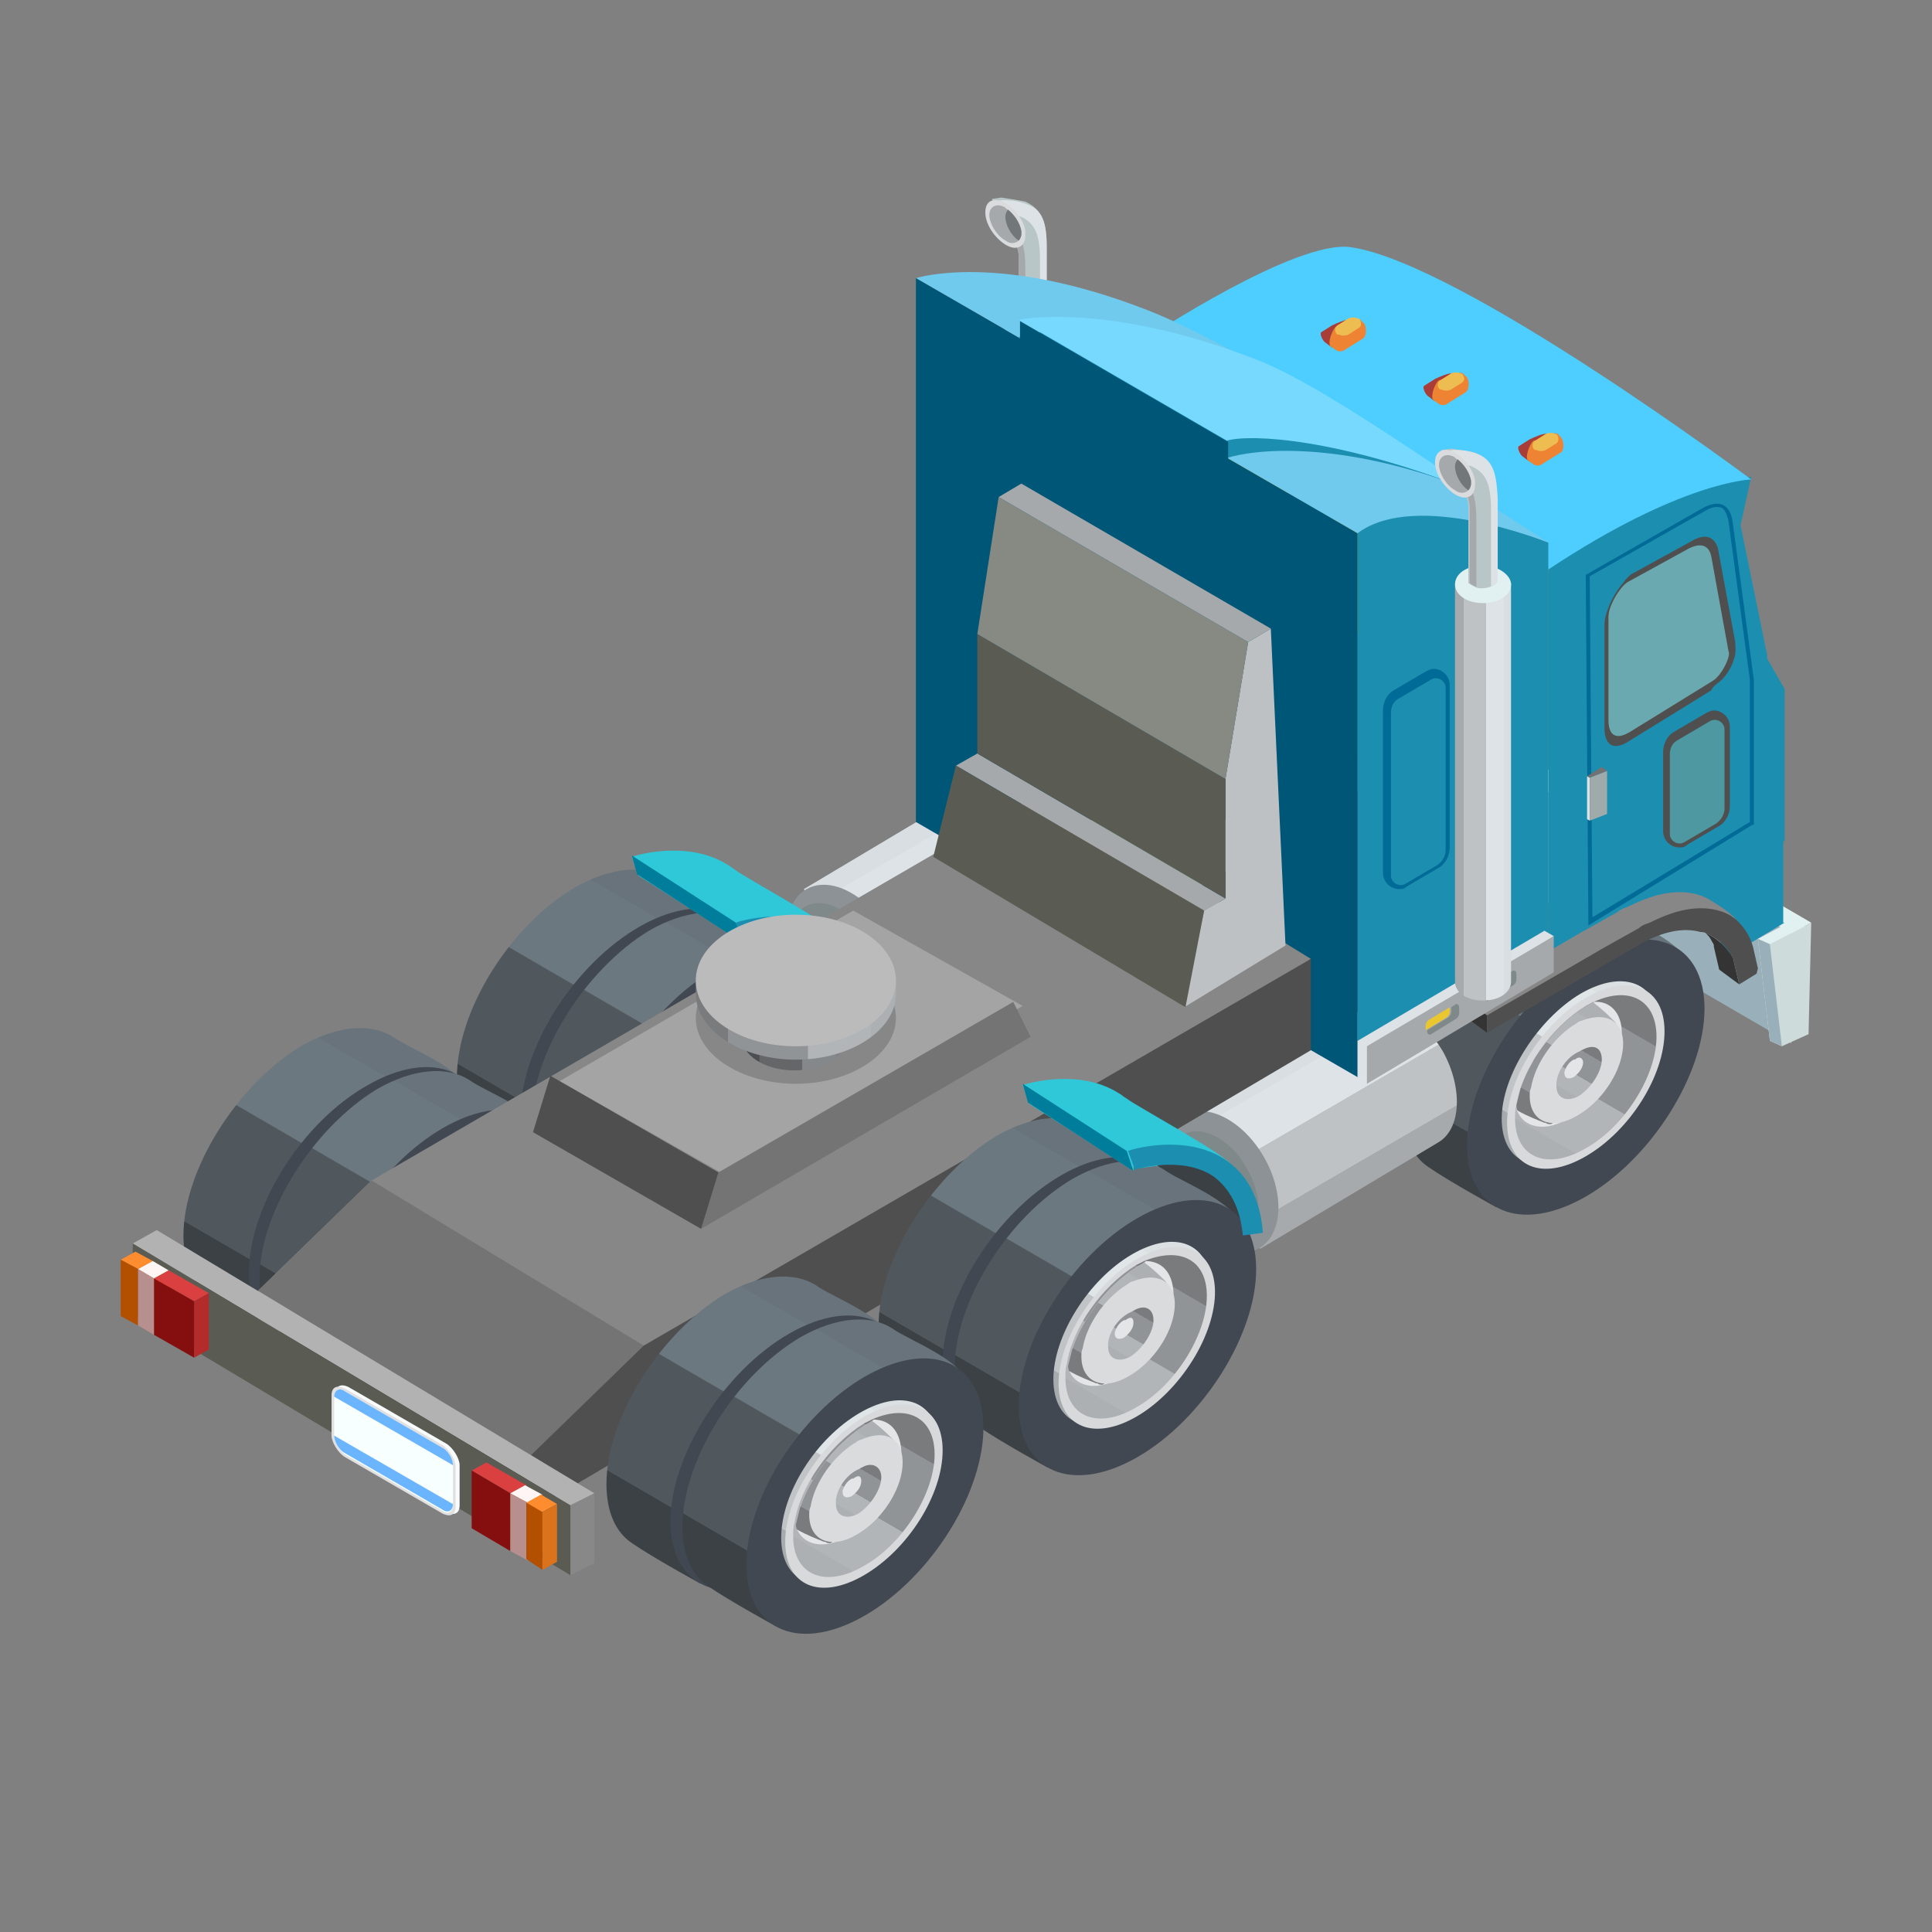 <?xml version="1.0" encoding="utf-8"?>
<svg xmlns="http://www.w3.org/2000/svg" width="88" height="88" viewBox="0 0 88 88" fill="none">
    <rect x="0" y="0" width="88" height="88" fill="#808080" stroke="none"/>
    <path d="M45.73 15.176V33.28c0 .49.548.857 1.277.857.73 0 1.276-.367 1.276-.857V15.115l-2.552.061z" fill="url(#a)"/>
    <path d="M48.283 15.178c0 .49-.547.857-1.276.857-.73 0-1.276-.367-1.276-.857 0-.489.547-.856 1.276-.856.73.061 1.276.428 1.276.857z" fill="#E1F0F0"/>
    <path d="M47.676 11.263v3.792c-.06.183-.364.306-.668.306-.122 0-.183 0-.304-.062-.122-.06-.243-.122-.304-.183v-3.18c0-.306 0-.49-.06-.612v-.061c-.062-.061-.062-.122-.122-.122-.122-.062-.304 0-.547-.123l-.061-.183-.182-.673-.183-.856-.06-.245L45.61 9c.425.061.79.122 1.094.183.79.367.972.979.972 2.08z" fill="#B9C6C7"/>
    <path d="M46.703 12.306v2.996c-.122-.06-.243-.122-.304-.183v-3.18c0-.306 0-.49-.06-.612v-.061c-.062-.061-.062-.122-.122-.122-.122-.062-.304 0-.547-.123l-.061-.183-.183-.673c.122.061.244.061.304.122.851.306.973.918.973 2.019z" fill="#A6A9AB"/>
    <path d="M46.764 9.302c-.304-.123-.608-.184-1.094-.184l-.426.061.061.245.06.245c.426.06.79.122 1.095.183.729.306.911.917.911 2.018v3.486c.122-.06.243-.122.304-.244v-3.853c0-1.101-.182-1.713-.911-1.957z" fill="#DDE2E6"/>
    <path d="M44.88 9.672c0 .55.426 1.162.912 1.468.487.306.912.122.912-.428v-.183c-.06-.49-.486-1.04-.912-1.285-.06 0-.06-.06-.121-.06-.486-.184-.79 0-.79.488z" fill="#D9DBDD"/>
    <path d="M46.521 10.648c0 .122-.06.244-.121.306-.122.122-.365.183-.608 0-.425-.245-.73-.796-.73-1.163 0-.366.305-.55.67-.366 0 0 .06 0 .06.06.06 0 .06.062.121.062.304.244.547.611.608.978v.123z" fill="#A6A9AB"/>
    <path d="M46.522 10.655c0 .122-.061.244-.122.305-.364-.244-.608-.734-.608-1.1 0-.123.061-.245.122-.306.304.244.547.611.608.978v.123z" fill="#72777A"/>
    <path d="M58.555 34.135 81.588 47.53v-5.015L58.555 29.12v5.015z" fill="#99AFBA"/>
    <path d="m80.617 47.409.547.244 1.033-5.504-.85-.061-1.277.673.547 4.648z" fill="#E1F0F0"/>
    <path d="m81.162 47.655 1.215-.55.122-5.077-1.884.979.547 4.648z" fill="#CEDBDB"/>
    <path d="M59.467 28.632 82.5 42.026l-.912.489L58.555 29.12l.912-.49z" fill="#E1F0F0"/>
    <path d="m80.617 43.005-.547-.244.547 4.648.547.244-.547-4.648z" fill="#99AFBA"/>
    <path d="M63.904 50.465c0 1.285.426 2.202 1.155 2.691.973.673 3.1 1.835 3.1 1.835 2.978-1.712 8.812-7.767 8.812-10.764 0-1.284-2.796-2.262-3.525-2.813-.972-.611-2.492-.55-4.193.428-2.918 1.835-5.349 5.627-5.349 8.623z" fill="url(#b)"/>
    <path d="M66.82 52.178c0 2.997 2.431 4.037 5.41 2.324 2.977-1.712 5.408-5.565 5.408-8.562 0-2.997-2.43-4.037-5.409-2.324-2.978 1.773-5.408 5.565-5.408 8.562z" fill="#424852"/>
    <path d="M68.401 50.953c0 2.018 1.58 2.69 3.586 1.529 2.005-1.162 3.585-3.67 3.585-5.688s-1.58-2.691-3.585-1.53c-1.945 1.163-3.586 3.732-3.586 5.689z" fill="url(#c)"/>
    <path d="M68.645 51.14c0 2.017 1.58 2.69 3.586 1.528s3.586-3.67 3.586-5.688-1.58-2.69-3.586-1.529c-2.005 1.162-3.586 3.731-3.586 5.688z" fill="#D7D9DB"/>
    <path d="M75.451 47.225c0 1.773-1.458 4.097-3.22 5.076-1.763 1.04-3.222.428-3.222-1.346 0-.183 0-.428.061-.611.243-1.652 1.58-3.547 3.16-4.526l.365-.183c1.58-.734 2.856-.123 2.856 1.59z" fill="url(#d)"/>
    <path d="M73.87 47.041c0 1.407-1.094 3.12-2.431 3.914-.243.123-.486.245-.73.306-.729.184-1.337-.061-1.58-.611-.06-.062-.06-.184-.06-.245l.182-.734c.425-1.284 1.398-2.63 2.552-3.486.122-.122.304-.184.426-.306.121-.061.243-.122.304-.183 0 0 .06 0 .06-.061.73-.062 1.277.489 1.277 1.406z" fill="#E3E5E6"/>
    <path d="M73.627 46.675c0 1.345-1.641 3.73-2.978 4.525h-.061c-.06 0-.122 0-.182-.061h-.061c-.304-.122-.79-.306-1.216-.55-.06-.062-.06-.184-.06-.245l.182-.734c.425-1.284 1.398-2.63 2.552-3.486.122-.122.304-.183.426-.306.121-.06.243-.122.304-.183.425.306.79.672.972.856.122.122.122.184.122.184z" fill="url(#e)"/>
    <path d="M73.931 47.532c0 1.162-.911 2.63-2.127 3.303-1.155.673-2.127.245-2.127-.917 0-.123 0-.245.06-.367.183-1.101 1.034-2.324 2.067-2.936a.46.46 0 0 1 .243-.122c1.094-.428 1.884 0 1.884 1.04z" fill="#D9DBDD"/>
    <path d="M72.96 48.263c0 .55-.486 1.284-1.033 1.651-.547.306-1.033.122-1.033-.428v-.183c.06-.55.486-1.162 1.033-1.407.06 0 .06-.061.121-.061.547-.306.912-.123.912.428z" fill="url(#f)"/>
    <path d="M72.108 48.385c0 .245-.182.49-.425.673-.243.122-.426.06-.426-.184v-.06c.061-.184.183-.429.426-.551h.06c.183-.184.365-.061.365.122z" fill="#E3E5E6"/>
    <path d="m57.398 56.885 8.083-4.832c1.094-.611 1.154-2.507.243-4.159-.973-1.65-2.614-2.507-3.707-1.895l-8.205 4.892 3.586 5.994z" fill="url(#g)"/>
    <path d="M57.356 56.853c1.076-.625 1.172-2.483.215-4.15-.956-1.668-2.603-2.513-3.679-1.888-1.075.625-1.172 2.483-.215 4.15.956 1.667 2.604 2.512 3.68 1.888z" fill="#8D9296"/>
    <path d="M53.874 51.687c.851-.49 2.188.183 2.917 1.529.79 1.345.669 2.813-.182 3.302-.85.49-2.188-.183-2.917-1.529-.73-1.345-.669-2.813.182-3.302z" fill="#80898A"/>
    <path d="m40.2 46.491 8.084-4.831c1.094-.612 1.154-2.508.243-4.16-.973-1.65-2.614-2.507-3.707-1.895l-8.205 4.893 3.586 5.993z" fill="url(#h)"/>
    <path d="M36.736 40.498c1.094-.612 2.735.244 3.708 1.895.972 1.652.85 3.548-.244 4.16-1.094.61-2.734-.245-3.707-1.897-.911-1.712-.85-3.547.243-4.158z" fill="#8D9296"/>
    <path d="M36.677 41.293c.851-.49 2.188.184 2.917 1.53.79 1.345.669 2.813-.182 3.302-.85.489-2.188-.184-2.917-1.53-.73-1.284-.669-2.813.182-3.302z" fill="#80898A"/>
    <path d="m62.262 28.814-9.967 5.81V15.36l9.238-4.097-.487 2.201 1.216 5.81v9.541z" fill="#EAC72F"/>
    <path d="m64.27 30.772-4.073 2.386s.304-4.71-5.47-1.53l9.542-7.583v6.727z" fill="#EAC72F"/>
    <path d="m64.268 27.104-2.066 1.223v-9.174l2.066-.978v8.929z" fill="#EAC72F"/>
    <path d="M80.494 29.855v9.54l-1.215.673-1.216.734-.243.123-.607.367-.669.366c-.668-.183-1.58-.122-2.856.612l-3.16 1.835V25.88l2.734-3.609 6.503-.55-.486 2.201 1.215 5.933z" fill="#1C8EB0"/>
    <path d="M61.533 11.26c5.044.734 18.232 10.58 18.232 10.58s-3.16.061-9.238 4.098c-4.376 2.935-18.232-10.58-18.232-10.58s6.746-4.465 9.238-4.098z" fill="#4ECEFF"/>
    <path d="m58.192 26.798 2.553-1.468v-4.036l-2.553 1.468v4.036zM61.776 34.564l3.403-1.957v-5.749l-3.403 2.019v5.687z" fill="#74C7AC"/>
    <path d="m81.285 42.024-2.856 1.712s.304-4.709-5.47-1.529l8.265-6.972v6.789h.061z" fill="#1C8EB0"/>
    <path d="m81.285 38.293-.911.612v-9.113l.911 1.59v6.911z" fill="#1C8EB0"/>
    <path d="m61.837 24.29 8.69.428s-13.31-8.684-18.232-10.58c-6.867-2.691-10.574-1.468-10.574-1.468l20.116 11.62z" fill="#70CAED"/>
    <path d="M67.002 22.333h.06c-3.463-2.324-7.414-4.77-9.784-5.688-6.867-2.691-10.878-1.284-10.878-1.284l9.48 5.504c1.094-.367 5.045-.917 11.122 1.468z" fill="#1C8EB0"/>
    <path d="M67.002 22.332h.06c-3.463-2.324-7.414-5.015-9.784-5.932-6.867-2.691-10.878-1.835-10.878-1.835l9.48 5.504c1.094-.305 5.045-.122 11.122 2.263z" fill="#78D9FF"/>
    <path d="m61.835 49.059 8.69-5.75V24.718s-6.016-2.446-8.69-.428v24.77z" fill="#1C8EB0"/>
    <path d="m41.719 12.67 20.116 11.621v24.77L41.719 37.44V12.67z" fill="#005677"/>
    <path d="M46.46 14.627v1.957l9.48 5.32v-1.773l-9.48-5.504z" fill="#005677"/>
    <path d="m79.218 44.837-.911-.673-.243-1.04v-.06c0-.062-.061-.123-.122-.245-.06-.123-.121-.184-.243-.306.608.244.972.734 1.155.978.06.123.121.184.121.245v.061l.243 1.04z" fill="#343434"/>
    <path d="m79.037 43.37.182 1.407-.243-1.04v-.06c0-.062-.06-.123-.122-.245a2.389 2.389 0 0 0-1.154-.979 2.43 2.43 0 0 0-1.155-.795c-.669-.183-.912.428-2.249 1.162l-6.624 4.16-.912-.674v-.795l3.708-2.14 1.58-.918 1.64-.917c.122-.122.305-.184.487-.245a7.21 7.21 0 0 1 1.215-.489c.851-.245 1.763-.245 2.492.184.06.06.79.428 1.215.917.122.183.244.306.304.49l-.364.978z" fill="#878787"/>
    <path d="m80.009 44.349-.79.489-.243-1.04v-.06c0-.062-.061-.123-.122-.245a2.39 2.39 0 0 0-1.154-.98c-.061-.06-.183-.06-.244-.06-.668-.184-1.58-.123-2.856.611L71.44 44.9l-3.707 2.14v-.794l3.707-2.14 1.58-.918 1.64-.918c.122-.122.305-.183.487-.244.365-.184.79-.367 1.215-.49.851-.244 1.763-.244 2.492.184.061.061.183.122.243.183l.061.062c.304.305.608.733.73 1.345l.182.795-.061.245zM78.43 30.956c.242-.244.425-.55.546-.917.122-.367.061-.612.061-.795l-.79-4.281c-.182-.55-.608-.673-1.216-.306l-2.674 1.468c-.121.061-.303.244-.425.428-.486.55-.85 1.407-.85 1.896v4.709c0 .795.425 1.04 1.093.612l3.768-2.324c.06-.184.365-.367.486-.49z" fill="#4F4F4F"/>
    <path d="m78.004 31.017-3.768 2.325c-.608.366-.973.183-.973-.55v-4.71c0-.49.547-1.407.912-1.59l2.674-1.468c.547-.306.973-.245 1.094.306l.79 4.342c.122.183-.304 1.1-.73 1.345z" fill="#6BA9B0"/>
    <path d="M76.483 38.6a.741.741 0 0 1-.729-.734v-3.609c0-.367.182-.734.486-.917l1.459-.856c.121-.062.243-.123.364-.123.365 0 .73.306.73.734v3.609c0 .367-.183.733-.487.917l-1.458.856c-.122.123-.243.123-.365.123z" fill="#4F4F4F"/>
    <path d="m78.185 37.5-1.459.856c-.304.184-.668-.06-.668-.366V34.38c0-.306.121-.55.364-.672l1.459-.857c.304-.183.668.061.668.367v3.609c0 .244-.121.489-.364.672z" fill="#4E98A1"/>
    <path d="M63.721 40.496a.741.741 0 0 1-.729-.734v-7.4c0-.367.182-.734.486-.918l1.459-.856c.121-.061.243-.122.365-.122.364 0 .729.306.729.734v7.4c0 .367-.183.734-.486.917l-1.459.856c-.122.123-.243.123-.365.123z" fill="#006B96"/>
    <path d="m65.482 39.396-1.458.856c-.304.183-.669-.061-.669-.367v-7.4c0-.306.122-.55.365-.673l1.459-.856c.303-.184.668.06.668.367v7.4c0 .245-.121.49-.365.673z" fill="#1C8EB0"/>
    <path d="m67.732 46.248-.912-.673v.795l.912.673v-.795z" fill="#343434"/>
    <path d="m70.346 42.394-8.508 5.014v1.652l.425.306 8.509-6.728-.426-.244z" fill="#DDE2E6"/>
    <path d="m70.77 42.638-8.508 5.015v1.712l8.508-5.076v-1.651z" fill="#A6A9AB"/>
    <path d="M69.07 44.351v.245c0 .122-.061.245-.183.306l-1.094.672c-.06.062-.182 0-.182-.122v-.06l.912-.551a.337.337 0 0 0 .182-.306v-.184l.182-.122c.061-.061.183 0 .183.122z" fill="#80898A"/>
    <path d="M68.705 44.297v.183c0 .123-.061.245-.183.306l-.911.55v-.183c0-.122.06-.245.182-.306l.912-.55z" fill="#EAC72F"/>
    <path d="M66.464 45.88v.245c0 .123-.061.245-.183.306l-1.093.673c-.061.061-.183 0-.183-.123v-.06l.912-.551a.337.337 0 0 0 .182-.306v-.183l.182-.123c.061-.06.183 0 .183.123z" fill="#80898A"/>
    <path d="M66.031 45.882v.183c0 .123-.06.245-.182.306l-.912.55v-.183c0-.122.061-.245.183-.306l.911-.55z" fill="#EAC72F"/>
    <path d="m70.406 20.56-.486.306c-.122.062-.122.245-.304.123l-.243-.184c-.122-.06-.304-.428-.183-.489l.487-.306c.121-.061.668-.306.79-.244h.06c.183.183 0 .734-.121.795z" fill="#A93E38"/>
    <path d="m71.073 20.622-.79.49a.368.368 0 0 1-.486 0l-.182-.123c-.183-.122.06-.795.243-.917l.547-.062c.121-.122.364-.367.546-.244l.122.122c.182.183.182.673 0 .734z" fill="#ED8333"/>
    <path d="m70.893 20.193-.486.305a.516.516 0 0 1-.426 0h-.06c-.122-.06-.183-.305 0-.428l.486-.305a.517.517 0 0 1 .425 0h.06c.122.122.122.366 0 .428z" fill="#EDBD51"/>
    <path d="m61.413 15.366-.486.306c-.122.061-.122.245-.304.122l-.243-.183c-.122-.061-.304-.428-.183-.49l.486-.305c.122-.061.669-.306.79-.245h.061c.243.123 0 .673-.121.795z" fill="#A93E38"/>
    <path d="m62.081 15.422-.79.489a.368.368 0 0 1-.486 0l-.183-.122c-.182-.123.061-.795.243-.918l.547-.06c.122-.123.365-.368.547-.245l.122.122c.182.122.182.611 0 .734z" fill="#ED8333"/>
    <path d="m61.9 14.934-.486.306a.516.516 0 0 1-.425 0h-.061c-.122-.061-.182-.306 0-.428l.486-.306a.517.517 0 0 1 .425 0h.061c.122.122.122.367 0 .428z" fill="#EDBD51"/>
    <path d="m66.092 17.81-.486.306c-.121.062-.121.245-.304.123l-.243-.184c-.121-.06-.304-.428-.182-.489l.486-.306c.122-.061.669-.306.79-.244h.06c.244.122 0 .672-.12.795z" fill="#A93E38"/>
    <path d="m66.76 17.868-.79.49a.368.368 0 0 1-.487 0l-.182-.123c-.183-.122.06-.795.243-.917l.547-.062c.121-.122.365-.366.547-.244l.121.122c.183.122.183.612 0 .734z" fill="#ED8333"/>
    <path d="m66.578 17.439-.487.306a.517.517 0 0 1-.425 0h-.06c-.122-.062-.183-.306 0-.428l.486-.306a.517.517 0 0 1 .425 0h.06c.122.122.183.306 0 .428z" fill="#EDBD51"/>
    <path d="M66.273 26.616v18.103c0 .49.547.856 1.276.856.73 0 1.276-.367 1.276-.856V26.555l-2.552.06z" fill="url(#i)"/>
    <path d="M68.826 26.615c0 .49-.547.856-1.276.856-.73 0-1.276-.367-1.276-.856 0-.49.546-.856 1.276-.856.668 0 1.276.428 1.276.856z" fill="#E1F0F0"/>
    <path d="M68.158 22.698v3.792c-.06.184-.364.306-.668.306-.122 0-.182 0-.304-.061s-.243-.122-.304-.184v-3.18c0-.306 0-.49-.06-.611v-.062c-.062-.06-.062-.122-.122-.122-.122-.061-.304 0-.547-.122l-.061-.184-.182-.672-.183-.857-.06-.244.425-.061c.425.06.79.122 1.094.183.85.367.972.979.972 2.08z" fill="#B9C6C7"/>
    <path d="M67.247 23.74v2.996c-.122-.061-.243-.122-.304-.184v-3.18c0-.306 0-.49-.061-.611V22.7c-.06-.062-.06-.123-.122-.123-.121-.061-.303 0-.547-.122l-.06-.184-.183-.672c.122.06.243.06.304.122.79.245.973.856.973 2.018z" fill="#A6A9AB"/>
    <path d="M67.307 20.678c-.303-.123-.607-.184-1.094-.184l-.425.061.06.245.062.245c.425.06.79.122 1.094.183.729.306.911.917.911 2.018v3.486c.122-.06.243-.122.304-.244v-3.792c-.06-1.101-.182-1.713-.912-2.018z" fill="#DDE2E6"/>
    <path d="M65.363 21.048c0 .55.425 1.162.911 1.468.486.306.912.122.912-.428v-.184c-.06-.489-.486-1.04-.912-1.284-.06 0-.06-.061-.121-.061-.426-.183-.79 0-.79.49z" fill="#D9DBDD"/>
    <path d="M67.003 22.026c0 .122-.061.244-.122.305-.121.123-.364.184-.608 0-.425-.244-.729-.795-.729-1.162 0-.367.304-.55.669-.367 0 0 .06 0 .06.062.061 0 .061.06.122.06.304.245.547.612.608.98v.122z" fill="#A6A9AB"/>
    <path d="M67.004 22.029a.47.47 0 0 1-.122.305c-.364-.244-.608-.733-.608-1.1 0-.123.061-.245.122-.306.304.244.547.611.608.978v.123z" fill="#72777A"/>
    <path d="M57.522 38.726 39.17 49.367v-5.932l14.1-8.134 4.253 3.425z" fill="#74C7AC"/>
    <path d="M20.813 49.06c0 1.284.425 2.201 1.154 2.69.973.673 3.1 1.835 3.1 1.835 2.978-1.712 8.812-7.767 8.812-10.764 0-1.284-2.796-2.263-3.525-2.813-.972-.612-2.492-.55-4.193.428-2.978 1.773-5.348 5.627-5.348 8.623z" fill="url(#j)"/>
    <path d="M32.364 50.122c2.381-3.185 2.854-6.87 1.057-8.23-1.797-1.36-5.184.119-7.565 3.304-2.38 3.186-2.854 6.87-1.057 8.231 1.798 1.36 5.185-.12 7.565-3.305z" fill="#424852"/>
    <path d="M24.215 51.015c0 1.285.426 2.202 1.155 2.691.972.673 3.1 1.835 3.1 1.835 2.977-1.712 8.812-7.767 8.812-10.764 0-1.284-2.796-2.263-3.525-2.813-.973-.612-2.492-.55-4.194.428-2.917 1.774-5.348 5.627-5.348 8.623z" fill="url(#k)"/>
    <path d="M27.133 52.728c0 2.997 2.431 4.036 5.41 2.324 2.977-1.712 5.408-5.566 5.408-8.562 0-2.997-2.43-4.037-5.409-2.324-2.978 1.712-5.409 5.565-5.409 8.562z" fill="#424852"/>
    <path d="M28.773 51.505c0 2.019 1.58 2.691 3.586 1.53 2.005-1.163 3.585-3.67 3.585-5.688 0-2.019-1.58-2.691-3.585-1.53-2.006 1.163-3.586 3.731-3.586 5.688z" fill="url(#l)"/>
    <path d="M28.954 51.687c0 2.018 1.58 2.691 3.586 1.529s3.586-3.67 3.586-5.688-1.58-2.69-3.586-1.529c-1.945 1.162-3.585 3.67-3.585 5.688z" fill="#D7D9DB"/>
    <path d="M35.764 47.714c0 1.774-1.459 4.098-3.221 5.077-1.763 1.04-3.221.428-3.221-1.346 0-.183 0-.428.06-.611.244-1.652 1.58-3.548 3.16-4.526l.365-.184c1.641-.672 2.857-.06 2.857 1.59z" fill="url(#m)"/>
    <path d="M34.183 47.529c0 1.406-1.094 3.119-2.431 3.914-.243.122-.486.245-.73.306-.729.183-1.337-.062-1.58-.612-.06-.061-.06-.183-.06-.245l.182-.734c.425-1.284 1.398-2.63 2.552-3.486.122-.122.304-.183.426-.305.121-.061.243-.123.304-.184 0 0 .06 0 .06-.06.79 0 1.277.488 1.277 1.406z" fill="#E3E5E6"/>
    <path d="M34 47.222c0 1.346-1.641 3.731-2.978 4.526h-.06c-.062 0-.122 0-.183-.061h-.061c-.304-.122-.79-.306-1.215-.55-.061-.062-.061-.184-.061-.245l.182-.734c.425-1.284 1.398-2.63 2.553-3.486.121-.122.303-.184.425-.306.122-.061.243-.122.304-.183.425.305.79.672.972.856.061.122.122.183.122.183z" fill="url(#n)"/>
    <path d="M34.303 48.08c0 1.162-.911 2.63-2.127 3.303-1.155.673-2.127.244-2.127-.918 0-.122 0-.244.06-.367.183-1.1 1.034-2.323 2.067-2.935a.46.46 0 0 1 .243-.122c1.094-.429 1.884 0 1.884 1.04z" fill="#D9DBDD"/>
    <path d="M33.273 48.814c0 .55-.487 1.284-1.033 1.651-.547.306-1.034.122-1.034-.428v-.184c.061-.55.487-1.162 1.034-1.406.06 0 .06-.061.121-.061.547-.306.912-.123.912.428z" fill="url(#o)"/>
    <path d="M32.42 48.936c0 .245-.182.49-.425.673-.243.122-.425.06-.425-.184v-.06c.06-.184.182-.429.425-.551h.061c.182-.184.365-.123.365.122z" fill="#E3E5E6"/>
    <path d="M8.356 56.277c0 1.284.426 2.202 1.155 2.691.973.673 3.1 1.835 3.1 1.835 2.977-1.713 8.812-7.767 8.812-10.764 0-1.284-2.796-2.263-3.525-2.813-.973-.612-2.492-.55-4.194.428-2.917 1.773-5.348 5.626-5.348 8.623z" fill="url(#p)"/>
    <path d="M11.335 57.992c0 2.996 2.431 4.036 5.41 2.324 2.977-1.713 5.408-5.566 5.408-8.563 0-2.996-2.43-4.036-5.409-2.324-3.038 1.713-5.409 5.566-5.409 8.563z" fill="#424852"/>
    <path d="M11.82 58.234c0 1.284.426 2.202 1.155 2.691.973.673 3.1 1.835 3.1 1.835 2.978-1.713 8.812-7.767 8.812-10.764 0-1.285-2.796-2.263-3.525-2.813-.972-.612-2.492-.55-4.193.428-2.917 1.773-5.348 5.626-5.348 8.623z" fill="url(#q)"/>
    <path d="M23.435 59.28c2.38-3.185 2.853-6.87 1.056-8.23-1.797-1.36-5.184.12-7.565 3.305-2.38 3.185-2.853 6.87-1.056 8.23 1.797 1.36 5.184-.119 7.565-3.304z" fill="#424852"/>
    <path d="M16.38 58.726c0 2.018 1.58 2.691 3.586 1.529 2.005-1.162 3.585-3.67 3.585-5.688s-1.58-2.69-3.585-1.529C17.96 54.2 16.38 56.77 16.38 58.726z" fill="url(#r)"/>
    <path d="M22.316 58.437c1.574-2.105 1.893-4.536.712-5.43-1.18-.893-3.412.09-4.986 2.195-1.574 2.106-1.893 4.537-.712 5.43 1.18.894 3.412-.09 4.986-2.195z" fill="#D7D9DB"/>
    <path d="M23.367 54.93c0 1.774-1.459 4.098-3.221 5.077-1.763 1.04-3.221.428-3.221-1.346 0-.184 0-.428.06-.612.244-1.65 1.58-3.547 3.16-4.525l.365-.184c1.641-.734 2.857-.06 2.857 1.59z" fill="url(#s)"/>
    <path d="M21.787 54.748c0 1.406-1.094 3.119-2.43 3.914-.244.122-.487.244-.73.305-.73.184-1.337-.06-1.58-.611-.06-.061-.06-.184-.06-.245l.181-.734c.426-1.284 1.398-2.63 2.553-3.486.121-.122.304-.183.425-.305.122-.062.243-.123.304-.184 0 0 .061 0 .061-.061.79 0 1.276.49 1.276 1.407z" fill="#E3E5E6"/>
    <path d="M21.606 54.443c0 1.346-1.641 3.73-2.978 4.526h-.06c-.062 0-.123 0-.183-.061h-.061c-.304-.123-.79-.306-1.216-.55-.06-.062-.06-.184-.06-.245l.182-.734c.425-1.285 1.398-2.63 2.552-3.486.122-.123.304-.184.426-.306.122-.061.243-.123.304-.184.425.306.79.673.972.857.061.122.122.183.122.183z" fill="url(#t)"/>
    <path d="M21.91 55.3c0 1.163-.911 2.63-2.127 3.303-1.155.673-2.127.245-2.127-.917 0-.122 0-.245.06-.367.183-1.1 1.034-2.324 2.067-2.936a.46.46 0 0 1 .243-.122c1.033-.49 1.884-.061 1.884 1.04z" fill="#D9DBDD"/>
    <path d="M20.876 55.973c0 .55-.486 1.285-1.033 1.651-.547.306-1.033.123-1.033-.428v-.183c.06-.55.486-1.162 1.033-1.407.061 0 .061-.061.122-.061.547-.306.911-.061.911.428z" fill="url(#u)"/>
    <path d="M20.024 56.157c0 .244-.183.489-.426.673-.243.122-.425.06-.425-.184v-.061c.06-.184.182-.428.425-.55h.061c.183-.184.365-.123.365.122z" fill="#E3E5E6"/>
    <path d="M34.003 42.82c-.121-1.284-.182.123-.182.123-1.459-.979-4.74-3.058-4.74-3.058l-.304-.856c.121-.061 2.552-.795 4.376.367.121.06.243.183.364.244.365.306 4.558 2.569 4.801 3.058.243.55-3.464-.672-3.403 0l-.912.123z" fill="#2FC8D8"/>
    <path d="m34.916 42.7 3.828 3.18s.608-.795-.121-1.835c-.79-1.04-2.431-1.896-2.856-1.712l-.851.367z" fill="#3A4044"/>
    <path d="M38.744 45.879c-.122-1.285-.608-2.14-1.337-2.691-1.459-.979-3.586-.306-3.586-.306l-.304-.856c.122-.061 2.553-.795 4.376.367 1.033.673 1.64 1.773 1.763 3.364l-.912.122z" fill="#1C8EB0"/>
    <path d="m33.517 42.025-4.74-3.058.243.856 4.8 3.12-.303-.918z" fill="#007D9A"/>
    <path d="m11.76 61.29 12.337 6.971L59.71 43.676l-12.337-7.584-30.447 17.675-5.166 5.015v2.507z" fill="#878787"/>
    <path d="m16.926 53.769 12.398 7.522-5.227 5.076-12.337-7.583 5.166-5.015z" fill="#747474"/>
    <path d="m25.07 66.98-12.337-7.523v2.508l12.337 7.583V66.98z" fill="#333"/>
    <path d="M24.095 68.873 59.71 47.835v-4.16L29.322 61.29l-5.227 5.077v2.507z" fill="#4F4F4F"/>
    <path d="m52.721 53.095 3.829 3.18s.608-.795-.122-1.834c-.79-1.04-2.43-1.896-2.856-1.713l-.85.367z" fill="#3A4044"/>
    <path d="M40.02 60.374c0 1.284.425 2.201 1.154 2.69.973.673 3.1 1.836 3.1 1.836 2.977-1.713 8.812-7.768 8.812-10.765 0-1.284-2.796-2.262-3.525-2.813-.972-.611-2.492-.55-4.194.428-2.917 1.774-5.348 5.627-5.348 8.624z" fill="url(#v)"/>
    <path d="M42.935 62.09c0 2.997 2.431 4.037 5.409 2.324 2.978-1.712 5.409-5.565 5.409-8.562 0-2.997-2.431-4.036-5.41-2.324-2.977 1.712-5.408 5.565-5.408 8.562z" fill="#424852"/>
    <path d="M43.484 62.33c0 1.285.426 2.203 1.155 2.692.973.672 3.1 1.834 3.1 1.834 2.978-1.712 8.812-7.767 8.812-10.763 0-1.285-2.796-2.263-3.525-2.814-.972-.611-2.492-.55-4.193.428-2.978 1.774-5.349 5.627-5.349 8.624z" fill="url(#w)"/>
    <path d="M46.4 64.046c0 2.997 2.43 4.037 5.408 2.324 2.978-1.712 5.409-5.565 5.409-8.562 0-2.997-2.43-4.036-5.409-2.324-2.978 1.712-5.409 5.566-5.409 8.562z" fill="#424852"/>
    <path d="M47.98 62.82c0 2.018 1.58 2.69 3.586 1.529 2.005-1.162 3.585-3.67 3.585-5.688s-1.58-2.691-3.586-1.529c-2.005 1.162-3.585 3.73-3.585 5.688z" fill="url(#x)"/>
    <path d="M53.916 62.553c1.574-2.106 1.893-4.537.713-5.43-1.18-.894-3.413.089-4.987 2.194-1.574 2.106-1.893 4.537-.712 5.43 1.18.894 3.413-.089 4.986-2.194z" fill="#D7D9DB"/>
    <path d="M54.97 59.029c0 1.773-1.458 4.098-3.22 5.076-1.763 1.04-3.222.428-3.222-1.345 0-.184 0-.428.061-.612.243-1.651 1.58-3.547 3.16-4.526.122-.06.243-.122.365-.183 1.641-.673 2.856-.061 2.856 1.59z" fill="url(#y)"/>
    <path d="M53.45 58.846c0 1.407-1.094 3.12-2.431 3.914-.243.123-.487.245-.73.306-.729.183-1.337-.061-1.58-.611-.06-.062-.06-.184-.06-.245l.182-.734c.425-1.284 1.398-2.63 2.552-3.486.122-.122.304-.184.426-.306.121-.061.243-.122.303-.183 0 0 .061 0 .061-.061.73 0 1.216.489 1.276 1.406z" fill="#E3E5E6"/>
    <path d="M53.206 58.54c0 1.346-1.64 3.731-2.977 4.526h-.061c-.061 0-.122 0-.182-.06h-.061c-.304-.123-.79-.306-1.216-.551-.06-.061-.06-.184-.06-.245l.182-.734c.425-1.284 1.398-2.63 2.552-3.486.122-.122.304-.183.426-.306.121-.06.243-.122.303-.183.426.306.79.673.973.856.06.123.121.184.121.184z" fill="url(#z)"/>
    <path d="M53.51 59.397c0 1.162-.912 2.63-2.127 3.302-1.155.673-2.127.245-2.127-.917 0-.122 0-.245.06-.367.183-1.101 1.034-2.324 2.067-2.936a.46.46 0 0 1 .243-.122c1.094-.428 1.884 0 1.884 1.04z" fill="#D9DBDD"/>
    <path d="M52.54 60.131c0 .55-.487 1.284-1.034 1.651-.547.306-1.033.123-1.033-.428v-.183c.06-.55.486-1.162 1.033-1.407.06 0 .06-.061.122-.061.486-.306.911-.122.911.428z" fill="url(#A)"/>
    <path d="M51.628 60.251c0 .245-.182.49-.425.673-.244.123-.426.061-.426-.183v-.061c.06-.184.182-.428.425-.55h.061c.243-.184.365-.123.365.121z" fill="#E3E5E6"/>
    <path d="M51.809 53.22c-.122-1.284-.182.122-.182.122-1.46-.978-4.74-3.058-4.74-3.058l-.305-.856c.122-.06 2.553-.795 4.376.367.122.061.243.184.365.245.364.306 4.558 2.569 4.8 3.058.244.55-3.463-.673-3.403 0l-.911.122z" fill="#2FC8D8"/>
    <path d="M56.611 56.274c-.121-1.284-.608-2.14-1.337-2.69-1.458-.98-3.586-.306-3.586-.306l-.303-.857c.121-.06 2.552-.795 4.375.367 1.034.673 1.641 1.774 1.763 3.364l-.912.122z" fill="#1C8EB0"/>
    <path d="m51.323 52.425-4.74-3.058.242.856 4.801 3.12-.303-.918z" fill="#007D9A"/>
    <path d="m25.494 49.243 13.37-7.767 7.718 4.342-13.431 7.767-7.658-4.342z" fill="#A4A4A4"/>
    <path d="M40.808 46.368c0 1.651-2.066 2.997-4.558 2.997s-4.558-1.346-4.558-2.997c0-1.651 2.066-2.997 4.558-2.997s4.558 1.346 4.558 2.997z" fill="#878787"/>
    <path d="m32.723 53.402 13.43-7.767.79 1.59-15.01 8.746.79-2.57z" fill="#747474"/>
    <path d="m25.067 49 7.657 4.403-.79 2.57-7.657-4.404.79-2.569z" fill="#4F4F4F"/>
    <path d="M33.758 45.882v1.284c0 .918 1.094 1.59 2.431 1.59s2.431-.733 2.431-1.59V45.76l-4.862.122z" fill="url(#B)"/>
    <path d="M31.692 44.657v.612c0 1.651 2.066 2.997 4.558 2.997s4.558-1.346 4.558-2.997v-.734l-9.116.122z" fill="url(#C)"/>
    <path d="M36.25 47.657c2.517 0 4.558-1.342 4.558-2.997 0-1.655-2.04-2.997-4.558-2.997-2.517 0-4.558 1.342-4.558 2.997 0 1.655 2.04 2.997 4.558 2.997z" fill="#BBB"/>
    <path d="M27.623 67.593c0 1.284.426 2.201 1.155 2.69.972.673 3.1 1.835 3.1 1.835 2.977-1.712 8.812-7.767 8.812-10.764 0-1.284-2.796-2.263-3.525-2.813-.973-.612-2.492-.55-4.194.428-2.917 1.774-5.348 5.627-5.348 8.623z" fill="url(#D)"/>
    <path d="M30.538 69.306c0 2.997 2.43 4.037 5.409 2.324 2.978-1.712 5.408-5.565 5.408-8.562 0-2.997-2.43-4.037-5.408-2.324-2.978 1.712-5.41 5.565-5.41 8.562z" fill="#424852"/>
    <path d="M31.085 69.549c0 1.284.425 2.201 1.155 2.69.972.673 3.1 1.835 3.1 1.835 2.977-1.712 8.811-7.767 8.811-10.764 0-1.284-2.795-2.263-3.525-2.813-.972-.611-2.491-.55-4.193.428-2.978 1.774-5.348 5.627-5.348 8.624z" fill="url(#E)"/>
    <path d="M42.647 70.608c2.381-3.186 2.854-6.87 1.057-8.23-1.797-1.361-5.184.118-7.565 3.304-2.38 3.185-2.854 6.87-1.056 8.23 1.797 1.36 5.184-.119 7.564-3.304z" fill="#424852"/>
    <path d="M35.583 70.038c0 2.019 1.58 2.692 3.586 1.53 2.005-1.162 3.585-3.67 3.585-5.688s-1.58-2.691-3.585-1.53c-2.006 1.163-3.586 3.67-3.586 5.689z" fill="url(#F)"/>
    <path d="M35.765 70.222c0 2.018 1.58 2.691 3.585 1.53 2.006-1.163 3.586-3.67 3.586-5.689 0-2.018-1.58-2.69-3.586-1.529-1.944 1.162-3.585 3.67-3.585 5.688z" fill="#D7D9DB"/>
    <path d="M42.57 66.247c0 1.773-1.458 4.097-3.22 5.076-1.763 1.04-3.222.428-3.222-1.346 0-.183 0-.428.061-.611.243-1.651 1.58-3.547 3.16-4.526l.365-.183c1.64-.734 2.856-.061 2.856 1.59z" fill="url(#G)"/>
    <path d="M41.052 66.065c0 1.407-1.094 3.119-2.431 3.914-.243.122-.486.245-.73.306-.729.183-1.336-.061-1.58-.612-.06-.06-.06-.183-.06-.244l.182-.734c.425-1.285 1.398-2.63 2.553-3.486.121-.123.303-.184.425-.306.121-.061.243-.123.304-.184 0 0 .06 0 .06-.06.73 0 1.216.488 1.277 1.406z" fill="#E3E5E6"/>
    <path d="M40.809 65.758c0 1.346-1.641 3.731-2.978 4.526h-.06c-.062 0-.123 0-.183-.061h-.061c-.304-.122-.79-.306-1.215-.55-.061-.062-.061-.184-.061-.245l.182-.734c.425-1.284 1.398-2.63 2.553-3.486.121-.122.303-.183.425-.306.121-.06.243-.122.304-.183.425.306.79.672.972.856.061.122.122.183.122.183z" fill="url(#H)"/>
    <path d="M41.114 66.614c0 1.162-.912 2.63-2.127 3.303-1.155.673-2.128.245-2.128-.918 0-.122 0-.244.061-.366.183-1.101 1.033-2.325 2.067-2.936a.46.46 0 0 1 .243-.122c1.094-.49 1.884-.062 1.884 1.04z" fill="#D9DBDD"/>
    <path d="M40.142 67.286c0 .55-.487 1.284-1.034 1.65-.547.307-1.033.123-1.033-.427v-.184c.061-.55.486-1.162 1.033-1.406.061 0 .061-.061.122-.061.486-.306.912-.062.912.428z" fill="url(#I)"/>
    <path d="M39.23 67.47c0 .244-.183.489-.426.672-.243.122-.425.061-.425-.183v-.062c.06-.183.182-.428.425-.55h.061c.243-.184.365-.122.365.122z" fill="#E3E5E6"/>
    <path d="m25.98 68.567 1.093-.55L7.14 56.028l-1.094.612 19.933 11.926z" fill="#B2B2B2"/>
    <path d="m25.98 71.746 1.094-.55v-3.18l-1.094.55v3.18z" fill="#888"/>
    <path d="M6.046 56.64 25.98 68.566v3.18L6.046 59.82v-3.18z" fill="#5A5C54"/>
    <path d="m56.851 29.244-1.033 6.239v5.443l-.972.55-.912 4.404 4.619-2.814-.669-14.433-1.033.611z" fill="#BDC1C4"/>
    <path d="m44.516 34.321 11.303 6.605-.972.55-11.304-6.604.973-.55z" fill="#A6A9AB"/>
    <path d="m44.516 34.32 11.304 6.605v-5.443l-11.304-6.605v5.443z" fill="#5A5C54"/>
    <path d="m45.488 22.64 11.365 6.605-1.033 6.238-11.304-6.605.972-6.238z" fill="#878983"/>
    <path d="m42.51 39.029 11.486 6.85.85-4.404-11.304-6.605-1.033 4.159z" fill="#5A5C54"/>
    <path d="m57.886 28.633-1.034.611-11.364-6.605 1.033-.612 11.364 6.605z" fill="#A6A9AB"/>
    <path d="m23.246 68.019.73-.367-1.824-1.04-.668.367 1.762 1.04z" fill="#DB4040"/>
    <path d="m23.245 70.648.73-.367v-2.63l-.73.367v2.63z" fill="#DB721C"/>
    <path d="m21.484 66.98 1.762 1.04v2.629l-1.762-1.04v-2.63z" fill="#850F0F"/>
    <path d="m24.036 68.446.668-.367-.79-.428-.668.367.79.428z" fill="#FFF5F5"/>
    <path d="m24.035 71.074.669-.367v-2.63l-.669.367v2.63z" fill="#DB721C"/>
    <path d="m23.246 68.019.79.428v2.63l-.79-.429v-2.63z" fill="#B88F8F"/>
    <path d="m24.703 68.872.669-.367-.73-.428-.668.367.73.428z" fill="#FF8C2E"/>
    <path d="m24.704 71.506.668-.367v-2.63l-.668.367v2.63z" fill="#DB721C"/>
    <path d="m23.973 68.444.729.428v2.63l-.73-.489v-2.569z" fill="#B35000"/>
    <path d="m6.29 57.806.669-.367-.79-.428-.669.367.79.428z" fill="#FF8C2E"/>
    <path d="m6.29 60.373.668-.367v-2.569l-.668.367v2.57z" fill="#DB721C"/>
    <path d="m5.5 57.378.79.428v2.569l-.79-.428v-2.57z" fill="#B35000"/>
    <path d="m7.019 58.233.668-.367-.729-.428-.668.366.729.429z" fill="#FFF5F5"/>
    <path d="m7.02 60.8.67-.366v-2.569l-.67.367v2.569z" fill="#DB721C"/>
    <path d="m6.29 57.806.729.428v2.569l-.73-.429v-2.568z" fill="#B88F8F"/>
    <path d="m8.842 59.272.669-.367-1.823-1.04-.669.367 1.823 1.04z" fill="#DB4040"/>
    <path d="m8.84 61.84.67-.366v-2.569l-.67.367v2.569z" fill="#B32B2B"/>
    <path d="m7.017 58.232 1.823 1.04v2.569L7.017 60.8v-2.569z" fill="#850F0F"/>
    <path d="M15.89 66.305c-.304-.184-.607-.673-.607-.979v-1.834c0-.367.243-.49.607-.306l4.437 2.568c.303.184.607.673.607.979v1.835c0 .367-.243.49-.607.306l-4.437-2.57z" fill="#F9FCFC"/>
    <path d="M15.708 66.367c-.304-.184-.607-.673-.607-.98v-1.834c0-.367.243-.49.607-.306l4.437 2.57c.303.183.607.672.607.978v1.834c0 .367-.243.49-.607.306l-4.437-2.569z" fill="#E0E0E0"/>
    <path d="m20.145 68.816-4.436-2.568c-.244-.184-.487-.55-.487-.795v-1.835c0-.306.243-.428.487-.245l4.436 2.569c.243.184.486.55.486.795v1.835c0 .306-.243.428-.486.244z" fill="#F8FFFF"/>
    <path d="M20.631 66.737c0-.306-.243-.673-.486-.795l-4.436-2.569c-.243-.183-.486-.06-.486.245l5.408 3.119zM15.223 65.392c0 .305.243.672.486.795l4.436 2.568c.244.184.487.062.487-.244l-5.41-3.12z" fill="#6BB5FF"/>
    <path d="m72.35 42.15-.121-15.963 5.348-3.058c.364-.183.668-.244.911-.122s.365.367.426.734l.972 7.217v6.605h-.06L72.35 42.15zm.06-15.902.122 15.535 7.172-4.343v-6.482l-.973-7.217c-.06-.306-.182-.55-.304-.612-.182-.06-.425-.06-.729.123l-5.287 2.996z" fill="#006B96"/>
    <path d="m72.41 35.42-.121-.062v1.957l.121.062v-1.958z" fill="#DDE2E6"/>
    <path d="m73.202 35.113-.243-.183-.669.428.122.06.79-.305z" fill="#727272"/>
    <path d="M72.411 37.381v-1.957l.79-.306v1.957l-.79.306z" fill="#9FAAAB"/>
    <defs>
        <linearGradient id="a" x1="45.754" y1="24.644" x2="48.296" y2="24.644" gradientUnits="userSpaceOnUse">
            <stop offset=".161" stop-color="#A7AAAC"/>
            <stop offset=".163" stop-color="#BEC2C5"/>
            <stop offset=".559" stop-color="#BEC2C5"/>
            <stop offset=".562" stop-color="#DEE3E7"/>
            <stop offset=".873" stop-color="#DEE3E7"/>
            <stop offset=".874" stop-color="#D9DEE2"/>
        </linearGradient>
        <linearGradient id="b" x1="73.586" y1="41.437" x2="66.311" y2="53.958" gradientUnits="userSpaceOnUse">
            <stop offset=".126" stop-color="#68737B"/>
            <stop offset=".127" stop-color="#6C7880"/>
            <stop offset=".438" stop-color="#6C7880"/>
            <stop offset=".441" stop-color="#50585E"/>
            <stop offset=".837" stop-color="#50585E"/>
            <stop offset=".839" stop-color="#3B4145"/>
        </linearGradient>
        <linearGradient id="c" x1="74.365" y1="44.768" x2="69.58" y2="53.005" gradientUnits="userSpaceOnUse">
            <stop offset=".126" stop-color="#DBE0E3"/>
            <stop offset=".127" stop-color="#E0E5E8"/>
            <stop offset=".438" stop-color="#E0E5E8"/>
            <stop offset=".441" stop-color="#C0C4C6"/>
            <stop offset=".837" stop-color="#C0C4C6"/>
            <stop offset=".839" stop-color="#A8ABAD"/>
        </linearGradient>
        <linearGradient id="d" x1="74.309" y1="45.42" x2="70.035" y2="52.776" gradientUnits="userSpaceOnUse">
            <stop offset=".161" stop-color="#797B7D"/>
            <stop offset=".163" stop-color="#919496"/>
            <stop offset=".559" stop-color="#919496"/>
            <stop offset=".562" stop-color="#B1B5B8"/>
            <stop offset=".873" stop-color="#B1B5B8"/>
            <stop offset=".874" stop-color="#ACB0B3"/>
        </linearGradient>
        <linearGradient id="e" x1="72.884" y1="45.865" x2="69.894" y2="51.011" gradientUnits="userSpaceOnUse">
            <stop offset=".126" stop-color="#ACB0B3"/>
            <stop offset=".127" stop-color="#B1B5B8"/>
            <stop offset=".438" stop-color="#B1B5B8"/>
            <stop offset=".441" stop-color="#919496"/>
            <stop offset=".837" stop-color="#919496"/>
            <stop offset=".839" stop-color="#797B7D"/>
        </linearGradient>
        <linearGradient id="f" x1="72.615" y1="47.671" x2="71.25" y2="50.02" gradientUnits="userSpaceOnUse">
            <stop offset=".161" stop-color="#797B7D"/>
            <stop offset=".163" stop-color="#919496"/>
            <stop offset=".559" stop-color="#919496"/>
            <stop offset=".562" stop-color="#B1B5B8"/>
            <stop offset=".873" stop-color="#B1B5B8"/>
            <stop offset=".874" stop-color="#ACB0B3"/>
        </linearGradient>
        <linearGradient id="g" x1="62.387" y1="53.969" x2="58.845" y2="47.873" gradientUnits="userSpaceOnUse">
            <stop offset=".161" stop-color="#A7AAAC"/>
            <stop offset=".163" stop-color="#BEC2C5"/>
            <stop offset=".559" stop-color="#BEC2C5"/>
            <stop offset=".562" stop-color="#DEE3E7"/>
            <stop offset=".873" stop-color="#DEE3E7"/>
            <stop offset=".874" stop-color="#D9DEE2"/>
        </linearGradient>
        <linearGradient id="h" x1="45.196" y1="43.597" x2="41.654" y2="37.5" gradientUnits="userSpaceOnUse">
            <stop offset=".161" stop-color="#A7AAAC"/>
            <stop offset=".163" stop-color="#BEC2C5"/>
            <stop offset=".559" stop-color="#BEC2C5"/>
            <stop offset=".562" stop-color="#DEE3E7"/>
            <stop offset=".873" stop-color="#DEE3E7"/>
            <stop offset=".874" stop-color="#D9DEE2"/>
        </linearGradient>
        <linearGradient id="i" x1="66.261" y1="36.064" x2="68.804" y2="36.064" gradientUnits="userSpaceOnUse">
            <stop offset=".161" stop-color="#A7AAAC"/>
            <stop offset=".163" stop-color="#BEC2C5"/>
            <stop offset=".559" stop-color="#BEC2C5"/>
            <stop offset=".562" stop-color="#DEE3E7"/>
            <stop offset=".873" stop-color="#DEE3E7"/>
            <stop offset=".874" stop-color="#D9DEE2"/>
        </linearGradient>
        <linearGradient id="j" x1="30.473" y1="40.017" x2="23.199" y2="52.538" gradientUnits="userSpaceOnUse">
            <stop offset=".126" stop-color="#68737B"/>
            <stop offset=".127" stop-color="#6C7880"/>
            <stop offset=".438" stop-color="#6C7880"/>
            <stop offset=".441" stop-color="#50585E"/>
            <stop offset=".837" stop-color="#50585E"/>
            <stop offset=".839" stop-color="#3B4145"/>
        </linearGradient>
        <linearGradient id="k" x1="33.921" y1="41.975" x2="26.646" y2="54.496" gradientUnits="userSpaceOnUse">
            <stop offset=".126" stop-color="#68737B"/>
            <stop offset=".127" stop-color="#6C7880"/>
            <stop offset=".438" stop-color="#6C7880"/>
            <stop offset=".441" stop-color="#50585E"/>
            <stop offset=".837" stop-color="#50585E"/>
            <stop offset=".839" stop-color="#3B4145"/>
        </linearGradient>
        <linearGradient id="l" x1="34.136" y1="51.668" x2="30.499" y2="47.237" gradientUnits="userSpaceOnUse">
            <stop offset=".126" stop-color="#DBE0E3"/>
            <stop offset=".127" stop-color="#E0E5E8"/>
            <stop offset=".438" stop-color="#E0E5E8"/>
            <stop offset=".441" stop-color="#C0C4C6"/>
            <stop offset=".837" stop-color="#C0C4C6"/>
            <stop offset=".839" stop-color="#A8ABAD"/>
        </linearGradient>
        <linearGradient id="m" x1="34.645" y1="45.96" x2="30.372" y2="53.316" gradientUnits="userSpaceOnUse">
            <stop offset=".161" stop-color="#797B7D"/>
            <stop offset=".163" stop-color="#919496"/>
            <stop offset=".559" stop-color="#919496"/>
            <stop offset=".562" stop-color="#B1B5B8"/>
            <stop offset=".873" stop-color="#B1B5B8"/>
            <stop offset=".874" stop-color="#ACB0B3"/>
        </linearGradient>
        <linearGradient id="n" x1="33.22" y1="46.402" x2="30.231" y2="51.547" gradientUnits="userSpaceOnUse">
            <stop offset=".161" stop-color="#797B7D"/>
            <stop offset=".163" stop-color="#919496"/>
            <stop offset=".559" stop-color="#919496"/>
            <stop offset=".562" stop-color="#B1B5B8"/>
            <stop offset=".873" stop-color="#B1B5B8"/>
            <stop offset=".874" stop-color="#ACB0B3"/>
        </linearGradient>
        <linearGradient id="o" x1="32.952" y1="48.211" x2="31.587" y2="50.56" gradientUnits="userSpaceOnUse">
            <stop offset=".161" stop-color="#797B7D"/>
            <stop offset=".163" stop-color="#919496"/>
            <stop offset=".559" stop-color="#919496"/>
            <stop offset=".562" stop-color="#B1B5B8"/>
            <stop offset=".873" stop-color="#B1B5B8"/>
            <stop offset=".874" stop-color="#ACB0B3"/>
        </linearGradient>
        <linearGradient id="p" x1="18.076" y1="47.221" x2="10.801" y2="59.742" gradientUnits="userSpaceOnUse">
            <stop offset=".126" stop-color="#68737B"/>
            <stop offset=".127" stop-color="#6C7880"/>
            <stop offset=".438" stop-color="#6C7880"/>
            <stop offset=".441" stop-color="#50585E"/>
            <stop offset=".837" stop-color="#50585E"/>
            <stop offset=".839" stop-color="#3B4145"/>
        </linearGradient>
        <linearGradient id="q" x1="21.524" y1="49.18" x2="14.25" y2="61.701" gradientUnits="userSpaceOnUse">
            <stop offset=".126" stop-color="#68737B"/>
            <stop offset=".127" stop-color="#6C7880"/>
            <stop offset=".438" stop-color="#6C7880"/>
            <stop offset=".441" stop-color="#50585E"/>
            <stop offset=".837" stop-color="#50585E"/>
            <stop offset=".839" stop-color="#3B4145"/>
        </linearGradient>
        <linearGradient id="r" x1="21.74" y1="58.875" x2="18.104" y2="54.444" gradientUnits="userSpaceOnUse">
            <stop offset=".126" stop-color="#DBE0E3"/>
            <stop offset=".127" stop-color="#E0E5E8"/>
            <stop offset=".438" stop-color="#E0E5E8"/>
            <stop offset=".441" stop-color="#C0C4C6"/>
            <stop offset=".837" stop-color="#C0C4C6"/>
            <stop offset=".839" stop-color="#A8ABAD"/>
        </linearGradient>
        <linearGradient id="s" x1="22.246" y1="53.162" x2="17.972" y2="60.518" gradientUnits="userSpaceOnUse">
            <stop offset=".161" stop-color="#797B7D"/>
            <stop offset=".163" stop-color="#919496"/>
            <stop offset=".559" stop-color="#919496"/>
            <stop offset=".562" stop-color="#B1B5B8"/>
            <stop offset=".873" stop-color="#B1B5B8"/>
            <stop offset=".874" stop-color="#ACB0B3"/>
        </linearGradient>
        <linearGradient id="t" x1="20.824" y1="53.609" x2="17.835" y2="58.755" gradientUnits="userSpaceOnUse">
            <stop offset=".161" stop-color="#797B7D"/>
            <stop offset=".163" stop-color="#919496"/>
            <stop offset=".559" stop-color="#919496"/>
            <stop offset=".562" stop-color="#B1B5B8"/>
            <stop offset=".873" stop-color="#B1B5B8"/>
            <stop offset=".874" stop-color="#ACB0B3"/>
        </linearGradient>
        <linearGradient id="u" x1="20.553" y1="55.418" x2="19.188" y2="57.767" gradientUnits="userSpaceOnUse">
            <stop offset=".161" stop-color="#797B7D"/>
            <stop offset=".163" stop-color="#919496"/>
            <stop offset=".559" stop-color="#919496"/>
            <stop offset=".562" stop-color="#B1B5B8"/>
            <stop offset=".873" stop-color="#B1B5B8"/>
            <stop offset=".874" stop-color="#ACB0B3"/>
        </linearGradient>
        <linearGradient id="v" x1="49.698" y1="51.331" x2="42.423" y2="63.852" gradientUnits="userSpaceOnUse">
            <stop offset=".126" stop-color="#68737B"/>
            <stop offset=".127" stop-color="#6C7880"/>
            <stop offset=".438" stop-color="#6C7880"/>
            <stop offset=".441" stop-color="#50585E"/>
            <stop offset=".837" stop-color="#50585E"/>
            <stop offset=".839" stop-color="#3B4145"/>
        </linearGradient>
        <linearGradient id="w" x1="53.147" y1="53.29" x2="45.873" y2="65.811" gradientUnits="userSpaceOnUse">
            <stop offset=".126" stop-color="#68737B"/>
            <stop offset=".127" stop-color="#6C7880"/>
            <stop offset=".438" stop-color="#6C7880"/>
            <stop offset=".441" stop-color="#50585E"/>
            <stop offset=".837" stop-color="#50585E"/>
            <stop offset=".839" stop-color="#3B4145"/>
        </linearGradient>
        <linearGradient id="x" x1="53.925" y1="56.624" x2="49.14" y2="64.861" gradientUnits="userSpaceOnUse">
            <stop offset=".126" stop-color="#DBE0E3"/>
            <stop offset=".127" stop-color="#E0E5E8"/>
            <stop offset=".438" stop-color="#E0E5E8"/>
            <stop offset=".441" stop-color="#C0C4C6"/>
            <stop offset=".837" stop-color="#C0C4C6"/>
            <stop offset=".839" stop-color="#A8ABAD"/>
        </linearGradient>
        <linearGradient id="y" x1="53.87" y1="57.274" x2="49.596" y2="64.63" gradientUnits="userSpaceOnUse">
            <stop offset=".161" stop-color="#797B7D"/>
            <stop offset=".163" stop-color="#919496"/>
            <stop offset=".559" stop-color="#919496"/>
            <stop offset=".562" stop-color="#B1B5B8"/>
            <stop offset=".873" stop-color="#B1B5B8"/>
            <stop offset=".874" stop-color="#ACB0B3"/>
        </linearGradient>
        <linearGradient id="z" x1="52.445" y1="57.72" x2="49.455" y2="62.866" gradientUnits="userSpaceOnUse">
            <stop offset=".126" stop-color="#ACB0B3"/>
            <stop offset=".127" stop-color="#B1B5B8"/>
            <stop offset=".438" stop-color="#B1B5B8"/>
            <stop offset=".441" stop-color="#919496"/>
            <stop offset=".837" stop-color="#919496"/>
            <stop offset=".839" stop-color="#797B7D"/>
        </linearGradient>
        <linearGradient id="A" x1="52.175" y1="59.528" x2="50.81" y2="61.877" gradientUnits="userSpaceOnUse">
            <stop offset=".161" stop-color="#797B7D"/>
            <stop offset=".163" stop-color="#919496"/>
            <stop offset=".559" stop-color="#919496"/>
            <stop offset=".562" stop-color="#B1B5B8"/>
            <stop offset=".873" stop-color="#B1B5B8"/>
            <stop offset=".874" stop-color="#ACB0B3"/>
        </linearGradient>
        <linearGradient id="B" x1="33.789" y1="47.33" x2="38.708" y2="47.33" gradientUnits="userSpaceOnUse">
            <stop offset=".161" stop-color="#4D4E4F"/>
            <stop offset=".163" stop-color="#646668"/>
            <stop offset=".559" stop-color="#646668"/>
            <stop offset=".562" stop-color="#85888A"/>
            <stop offset=".873" stop-color="#85888A"/>
            <stop offset=".874" stop-color="#808385"/>
        </linearGradient>
        <linearGradient id="C" x1="31.683" y1="46.373" x2="40.813" y2="46.373" gradientUnits="userSpaceOnUse">
            <stop offset=".161" stop-color="#797B7D"/>
            <stop offset=".163" stop-color="#919496"/>
            <stop offset=".559" stop-color="#919496"/>
            <stop offset=".562" stop-color="#B1B5B8"/>
            <stop offset=".873" stop-color="#B1B5B8"/>
            <stop offset=".874" stop-color="#ACB0B3"/>
        </linearGradient>
        <linearGradient id="D" x1="37.299" y1="58.536" x2="30.025" y2="71.057" gradientUnits="userSpaceOnUse">
            <stop offset=".126" stop-color="#68737B"/>
            <stop offset=".127" stop-color="#6C7880"/>
            <stop offset=".438" stop-color="#6C7880"/>
            <stop offset=".441" stop-color="#50585E"/>
            <stop offset=".837" stop-color="#50585E"/>
            <stop offset=".839" stop-color="#3B4145"/>
        </linearGradient>
        <linearGradient id="E" x1="40.745" y1="60.495" x2="33.471" y2="73.016" gradientUnits="userSpaceOnUse">
            <stop offset=".126" stop-color="#68737B"/>
            <stop offset=".127" stop-color="#6C7880"/>
            <stop offset=".438" stop-color="#6C7880"/>
            <stop offset=".441" stop-color="#50585E"/>
            <stop offset=".837" stop-color="#50585E"/>
            <stop offset=".839" stop-color="#3B4145"/>
        </linearGradient>
        <linearGradient id="F" x1="41.526" y1="63.83" x2="36.741" y2="72.066" gradientUnits="userSpaceOnUse">
            <stop offset=".126" stop-color="#DBE0E3"/>
            <stop offset=".127" stop-color="#E0E5E8"/>
            <stop offset=".438" stop-color="#E0E5E8"/>
            <stop offset=".441" stop-color="#C0C4C6"/>
            <stop offset=".837" stop-color="#C0C4C6"/>
            <stop offset=".839" stop-color="#A8ABAD"/>
        </linearGradient>
        <linearGradient id="G" x1="41.467" y1="64.478" x2="37.194" y2="71.835" gradientUnits="userSpaceOnUse">
            <stop offset=".161" stop-color="#797B7D"/>
            <stop offset=".163" stop-color="#919496"/>
            <stop offset=".559" stop-color="#919496"/>
            <stop offset=".562" stop-color="#B1B5B8"/>
            <stop offset=".873" stop-color="#B1B5B8"/>
            <stop offset=".874" stop-color="#ACB0B3"/>
        </linearGradient>
        <linearGradient id="H" x1="40.045" y1="64.924" x2="37.055" y2="70.07" gradientUnits="userSpaceOnUse">
            <stop offset=".126" stop-color="#ACB0B3"/>
            <stop offset=".127" stop-color="#B1B5B8"/>
            <stop offset=".438" stop-color="#B1B5B8"/>
            <stop offset=".441" stop-color="#919496"/>
            <stop offset=".837" stop-color="#919496"/>
            <stop offset=".839" stop-color="#797B7D"/>
        </linearGradient>
        <linearGradient id="I" x1="39.775" y1="66.731" x2="38.41" y2="69.08" gradientUnits="userSpaceOnUse">
            <stop offset=".161" stop-color="#797B7D"/>
            <stop offset=".163" stop-color="#919496"/>
            <stop offset=".559" stop-color="#919496"/>
            <stop offset=".562" stop-color="#B1B5B8"/>
            <stop offset=".873" stop-color="#B1B5B8"/>
            <stop offset=".874" stop-color="#ACB0B3"/>
        </linearGradient>
    </defs>
</svg>